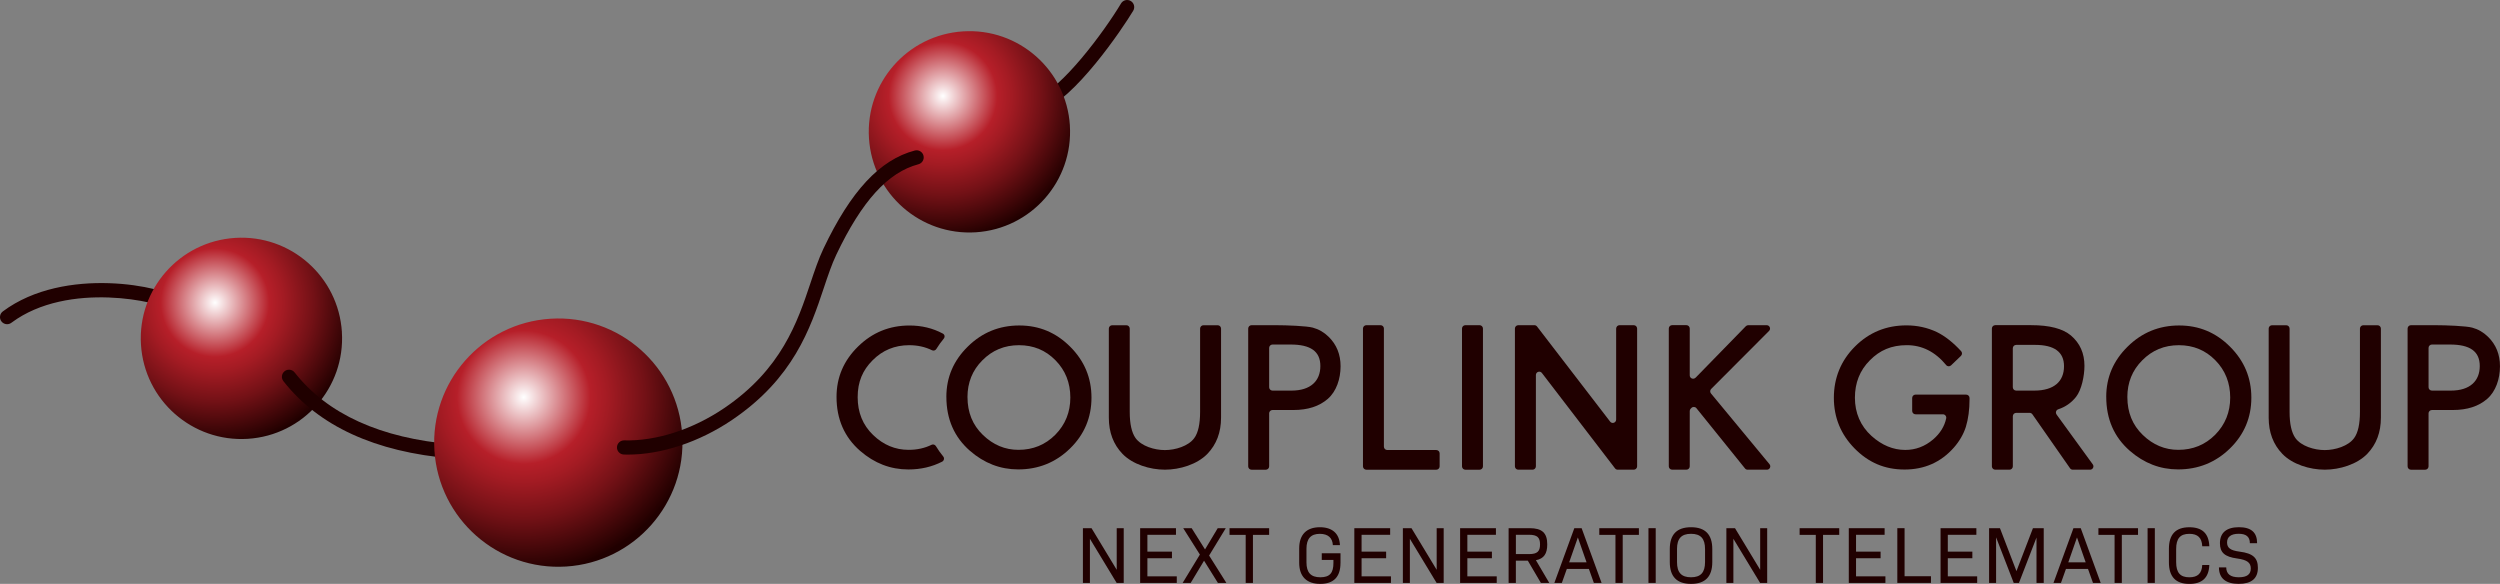 <?xml version="1.0" encoding="UTF-8"?> <svg xmlns="http://www.w3.org/2000/svg" xmlns:xlink="http://www.w3.org/1999/xlink" id="Ebene_2" data-name="Ebene 2" viewBox="0 0 1056 246.63"><rect x="0" y="0" width="1056" height="246.63" fill="#808080" stroke="none"/><defs><style> .cls-1 { fill: url(#Unbenannter_Verlauf_2); } .cls-2 { fill: url(#radial-gradient-2); } .cls-3 { fill: url(#radial-gradient); } .cls-4 { fill: #200000; } </style><radialGradient id="radial-gradient" cx="92.07" cy="119.02" fx="92.07" fy="119.02" r="60.43" gradientTransform="translate(-8.61 14.88) rotate(-3.63)" gradientUnits="userSpaceOnUse"><stop offset="0" stop-color="#fff"></stop><stop offset=".38" stop-color="#b61f29"></stop><stop offset=".48" stop-color="#a31b23"></stop><stop offset=".69" stop-color="#731116"></stop><stop offset=".98" stop-color="#260101"></stop><stop offset="1" stop-color="#200000"></stop></radialGradient><radialGradient id="radial-gradient-2" cx="220.82" cy="166.83" fx="220.82" fy="166.83" r="76.54" gradientTransform="translate(-2.78 19.85) rotate(-3.63) scale(.97)" xlink:href="#radial-gradient"></radialGradient><radialGradient id="Unbenannter_Verlauf_2" data-name="Unbenannter Verlauf 2" cx="404.47" cy="51.4" fx="404.47" fy="51.4" r="60.43" gradientTransform="translate(-8.61 14.88) rotate(-3.63)" gradientUnits="userSpaceOnUse"><stop offset="0" stop-color="#fff"></stop><stop offset=".38" stop-color="#b61f29"></stop><stop offset=".48" stop-color="#a31b23"></stop><stop offset=".69" stop-color="#731116"></stop><stop offset=".98" stop-color="#260101"></stop><stop offset="1" stop-color="#200000"></stop></radialGradient></defs><g id="Ebene_1-2" data-name="Ebene 1"><g><g id="linie-4"><path class="cls-4" d="M438.6,47.17c-1.25,0-2.41-.78-2.84-2.02-.54-1.57.29-3.27,1.86-3.81,10.74-3.7,28.68-27.8,35.9-39.88.85-1.42,2.69-1.88,4.11-1.04,1.42.85,1.89,2.69,1.04,4.11-4.61,7.71-24.76,37.53-39.1,42.47-.32.11-.65.16-.98.16Z"></path></g><g id="linie-1"><path class="cls-4" d="M3,136.95c-.92,0-1.82-.42-2.41-1.21-.99-1.33-.72-3.21.61-4.2,26.19-19.54,68.58-10.51,74.58-5.23,1.24,1.09,1.36,2.99.27,4.23-1.09,1.24-2.99,1.36-4.23.27-3.78-3.14-42.92-12.44-67.02,5.53-.54.4-1.17.6-1.79.6Z"></path></g><path id="kugel-1" class="cls-3" d="M144.41,140.24c1.49,23.43-16.31,43.64-39.74,45.12-23.44,1.49-43.64-16.31-45.12-39.74-1.49-23.44,16.31-43.64,39.75-45.13,23.44-1.49,43.64,16.31,45.12,39.75Z"></path><g id="linie-2"><path class="cls-4" d="M191.06,193.65c-.08,0-.17,0-.25-.01-32.28-2.69-56.2-13.67-71.09-32.63-1.02-1.3-.8-3.19.51-4.21,1.3-1.02,3.19-.8,4.21.51,13.82,17.6,36.32,27.82,66.87,30.36,1.65.14,2.88,1.59,2.74,3.24-.13,1.57-1.44,2.75-2.99,2.75Z"></path></g><path id="kugel-2" class="cls-2" d="M288.17,183.65c1.83,28.9-20.11,53.82-49.01,55.65-28.91,1.83-53.82-20.11-55.66-49.02-1.83-28.9,20.11-53.82,49.02-55.65,28.9-1.83,53.82,20.11,55.65,49.01Z"></path><path id="kugel-3" class="cls-1" d="M451.91,52.99c1.49,23.44-16.31,43.64-39.74,45.13-23.43,1.49-43.64-16.31-45.12-39.75-1.49-23.44,16.31-43.64,39.75-45.12,23.44-1.49,43.64,16.31,45.12,39.74Z"></path><g id="linie-3"><path class="cls-4" d="M265.14,192.02c-.54,0-1.08,0-1.62-.02-1.66-.05-2.96-1.43-2.91-3.08.05-1.66,1.42-2.96,3.08-2.91,13.44.37,28.81-4.56,42.15-13.58,24.33-16.44,31.06-36.57,36.47-52.75,1.76-5.27,3.43-10.25,5.52-14.66,11.6-24.39,23.86-37.56,38.58-41.44,1.6-.42,3.24.53,3.67,2.14.42,1.6-.53,3.24-2.14,3.67-12.88,3.39-23.9,15.54-34.69,38.21-1.94,4.08-3.55,8.89-5.25,13.98-5.69,17.03-12.78,38.23-38.8,55.82-13.83,9.34-29.79,14.63-44.06,14.63Z"></path></g><g><g><path class="cls-4" d="M536.09,174.61v22.38c0,.78-.63,1.42-1.42,1.42h-6.01c-.78,0-1.42-.63-1.42-1.42v-58.21c0-.78.63-1.42,1.42-1.42h10.08c4.91,0,13.29.34,15.79,1.03,2.53.68,4.76,1.98,6.68,3.87,3.37,3.29,5.05,7.44,5.05,12.46,0,5.37-1.8,10.62-5.39,13.76-3.6,3.14-8.44,4.71-14.55,4.71h-8.82c-.78,0-1.42.63-1.42,1.42ZM536.09,163.57c0,.78.63,1.42,1.42,1.42h8.02c8.13,0,12.19-4.13,12.19-10.38s-4.19-9.08-12.57-9.08h-7.64c-.78,0-1.42.63-1.42,1.42v16.62Z"></path><path class="cls-4" d="M584.56,138.78v49.89c0,.78.63,1.42,1.42,1.42h20.7c.78,0,1.42.63,1.42,1.42v5.48c0,.78-.63,1.42-1.42,1.42h-29.54c-.78,0-1.42-.63-1.42-1.42v-58.21c0-.78.63-1.42,1.42-1.42h6.01c.78,0,1.42.63,1.42,1.42Z"></path><path class="cls-4" d="M626.4,138.78v58.21c0,.78-.63,1.42-1.42,1.42h-6.01c-.78,0-1.42-.63-1.42-1.42v-58.21c0-.78.63-1.42,1.42-1.42h6.01c.78,0,1.42.63,1.42,1.42Z"></path><path class="cls-4" d="M716.2,159.56l21.24-21.77c.27-.27.63-.43,1.01-.43h7.8c1.26,0,1.89,1.53,1,2.42l-24.45,24.51c-.52.52-.55,1.34-.09,1.9l24.73,29.89c.76.92.11,2.32-1.09,2.32h-8.16c-.43,0-.83-.19-1.1-.53l-20.52-25.45c-.53-.66-1.51-.71-2.11-.11l-.29.29c-.27.27-.42.63-.42,1v23.37c0,.78-.63,1.42-1.42,1.42h-6.01c-.78,0-1.42-.63-1.42-1.42v-58.21c0-.78.63-1.42,1.42-1.42h6.01c.78,0,1.42.63,1.42,1.42v19.79c0,1.27,1.54,1.9,2.43.99Z"></path><path class="cls-4" d="M399.74,167.64c0-8.25,3.03-15.34,9.08-21.27,6.03-5.93,13.27-8.89,21.72-8.89s15.52,2.99,21.5,8.96c6,5.98,9,13.15,9,21.53s-3.01,15.58-9.04,21.46c-6.05,5.9-13.36,8.85-21.91,8.85-7.57,0-14.37-2.62-20.39-7.86-6.63-5.8-9.95-13.39-9.95-22.79ZM408.67,167.75c0,6.48,2.18,11.81,6.53,15.99,4.33,4.18,9.33,6.27,15,6.27,6.15,0,11.34-2.13,15.57-6.38,4.23-4.3,6.34-9.55,6.34-15.72s-2.09-11.49-6.27-15.72c-4.15-4.25-9.29-6.38-15.42-6.38s-11.25,2.13-15.46,6.38c-4.2,4.2-6.3,9.39-6.3,15.57Z"></path><path class="cls-4" d="M383.81,190.01c-5.67,0-10.67-2.08-15-6.26-4.35-4.18-6.53-9.51-6.53-15.99s2.1-11.37,6.3-15.57c4.21-4.25,9.36-6.38,15.46-6.38,3.55,0,6.78.72,9.67,2.15.65.32,1.42.06,1.8-.56.92-1.49,1.96-2.94,3.11-4.34.62-.76.45-1.72-.41-2.18-4.23-2.27-8.93-3.39-14.06-3.39-8.45,0-15.7,2.97-21.72,8.89-6.05,5.92-9.08,13.01-9.08,21.27,0,9.4,3.32,16.99,9.96,22.79,6.03,5.24,12.82,7.86,20.39,7.86,5.21,0,9.96-1.1,14.25-3.29.81-.41,1.06-1.48.48-2.18-1.15-1.4-2.18-2.86-3.1-4.38-.38-.62-1.15-.9-1.81-.58-2.91,1.43-6.14,2.14-9.71,2.14Z"></path><path class="cls-4" d="M475.78,137.38c.78,0,1.42.63,1.42,1.42v35.21c0,5.04.82,8.72,2.47,11.05,2.46,3.37,7.91,5.05,12.37,5.05s9.95-1.68,12.41-5.05c1.65-2.25,2.47-5.94,2.47-11.05v-35.21c0-.78.63-1.42,1.42-1.42h6.01c.78,0,1.42.63,1.42,1.42v37.64c0,6.18-1.92,11.27-5.77,15.27-4.33,4.46-11.65,6.68-17.95,6.68s-13.61-2.23-17.91-6.68c-3.85-4-5.77-9.09-5.77-15.27v-37.64c0-.78.63-1.42,1.42-1.42h6.01Z"></path><path class="cls-4" d="M682.66,138.78v38.45c0,1.35-1.72,1.94-2.54.86l-30.88-40.18c-.27-.35-.68-.55-1.12-.55h-6.8c-.78,0-1.42.63-1.42,1.42v58.2c0,.78.63,1.42,1.42,1.42h6.02c.78,0,1.42-.63,1.42-1.42v-38.57c0-1.35,1.72-1.94,2.54-.86l30.9,40.3c.27.35.68.55,1.12.55h6.78c.78,0,1.42-.63,1.42-1.42v-58.2c0-.78-.63-1.42-1.42-1.42h-6.01c-.78,0-1.42.63-1.42,1.42Z"></path></g><g><path class="cls-4" d="M809.11,166.69h21.4c.78,0,1.42.63,1.42,1.42v.52c0,4.41-.52,8.3-1.56,11.7-1.01,3.14-2.72,6.08-5.13,8.81-5.44,6.13-12.37,9.19-20.77,9.19s-15.23-2.96-21.08-8.89c-5.85-5.95-8.77-13.09-8.77-21.42s2.97-15.72,8.92-21.65c5.95-5.95,13.19-8.93,21.72-8.93,4.58,0,8.86.94,12.84,2.81,3.48,1.72,6.91,4.41,10.28,8.09.52.56.48,1.45-.07,1.98l-4.18,4.01c-.59.56-1.54.53-2.05-.1-4.63-5.62-10.18-8.43-16.66-8.43s-11.41,2.14-15.61,6.42c-4.2,4.2-6.3,9.47-6.3,15.8s2.34,11.91,7.03,16.14c4.38,3.92,9.13,5.89,14.24,5.89,4.36,0,8.27-1.47,11.74-4.41,2.98-2.55,4.83-5.53,5.55-8.94.18-.87-.5-1.7-1.4-1.7h-11.55c-.78,0-1.42-.63-1.42-1.42v-5.48c0-.78.63-1.42,1.42-1.42Z"></path><path class="cls-4" d="M889.67,167.64c0-8.25,3.03-15.34,9.08-21.27,6.03-5.93,13.27-8.89,21.72-8.89s15.52,2.99,21.5,8.96c6,5.98,9,13.15,9,21.53s-3.01,15.58-9.04,21.46c-6.05,5.9-13.36,8.85-21.91,8.85-7.57,0-14.37-2.62-20.39-7.86-6.63-5.8-9.95-13.39-9.95-22.79ZM898.6,167.75c0,6.48,2.18,11.81,6.53,15.99,4.33,4.18,9.33,6.27,15,6.27,6.15,0,11.34-2.13,15.57-6.38,4.23-4.3,6.34-9.55,6.34-15.72s-2.09-11.49-6.27-15.72c-4.15-4.25-9.29-6.38-15.42-6.38s-11.25,2.13-15.46,6.38c-4.2,4.2-6.3,9.39-6.3,15.57Z"></path><path class="cls-4" d="M868.67,175.07l15.32,21.08c.68.94.01,2.25-1.15,2.25h-7.3c-.46,0-.9-.23-1.16-.61l-15.9-22.79c-.27-.38-.7-.61-1.16-.61h-5.68c-.78,0-1.42.63-1.42,1.42v21.17c0,.78-.63,1.42-1.42,1.42h-6.01c-.78,0-1.42-.63-1.42-1.42v-58.21c0-.78.63-1.42,1.42-1.42h15.19c7.75,0,13.34,1.46,16.79,4.37,3.8,3.24,5.7,7.52,5.7,12.84,0,4.15-1.19,10.12-3.57,13.11-1.97,2.48-4.47,4.22-7.49,5.21-.92.3-1.29,1.39-.72,2.18ZM850.21,163.57c0,.78.63,1.42,1.42,1.42h7.64c8.38,0,12.57-3.9,12.57-10.31,0-6-4.08-9-12.23-9h-7.98c-.78,0-1.42.63-1.42,1.42v16.47Z"></path><path class="cls-4" d="M1025.82,174.61v22.38c0,.78-.63,1.42-1.42,1.42h-6.01c-.78,0-1.42-.63-1.42-1.42v-58.21c0-.78.63-1.42,1.42-1.42h10.08c4.91,0,13.29.34,15.79,1.03,2.53.68,4.76,1.98,6.68,3.87,3.37,3.29,5.05,7.44,5.05,12.46,0,5.37-1.8,10.62-5.39,13.76-3.6,3.14-8.44,4.71-14.55,4.71h-8.82c-.78,0-1.42.63-1.42,1.42ZM1025.82,163.57c0,.78.63,1.42,1.42,1.42h8.02c8.13,0,12.19-4.13,12.19-10.38s-4.19-9.08-12.57-9.08h-7.64c-.78,0-1.42.63-1.42,1.42v16.62Z"></path><path class="cls-4" d="M965.7,137.38c.78,0,1.42.63,1.42,1.42v35.21c0,5.04.82,8.72,2.47,11.05,2.46,3.37,7.91,5.05,12.37,5.05s9.95-1.68,12.41-5.05c1.65-2.25,2.47-5.94,2.47-11.05v-35.21c0-.78.63-1.42,1.42-1.42h6.01c.78,0,1.42.63,1.42,1.42v37.64c0,6.18-1.92,11.27-5.77,15.27-4.33,4.46-11.65,6.68-17.95,6.68s-13.61-2.23-17.91-6.68c-3.85-4-5.77-9.09-5.77-15.27v-37.64c0-.78.63-1.42,1.42-1.42h6.01Z"></path></g></g><g><path class="cls-4" d="M474.66,223.1v23.12h-2.99l-11.29-18.63v18.63h-2.96v-23.12h3.64l10.64,17.58v-17.58h2.96Z"></path><path class="cls-4" d="M497.07,243.44v2.79h-15.47v-23.12h15.13v2.79h-12.07v7.11h10.37v2.79h-10.37v7.65h12.41Z"></path><path class="cls-4" d="M514.44,246.22l-5.85-9.38-5.64,9.38h-3.4l7.28-11.97-7.04-11.15h3.57l5.64,8.98,5.37-8.98h3.4l-7.04,11.56,7.28,11.56h-3.57Z"></path><path class="cls-4" d="M536.07,225.93h-6.83v20.3h-3.06v-20.3h-6.83v-2.82h16.73v2.82Z"></path><path class="cls-4" d="M566.22,237.79c0,5.88-2.86,8.84-8.57,8.84s-8.87-3.09-8.87-8.94v-6.05c0-5.78,3.06-8.94,8.74-8.94,5.17,0,8.26,2.62,8.47,7.55h-2.99c-.17-2.99-1.97-4.76-5.51-4.76-3.81,0-5.64,2.07-5.64,6.32v5.71c0,4.32,1.83,6.32,5.85,6.32s5.54-1.84,5.54-6.05v-1.26h-4.93v-2.82h7.92v4.08Z"></path><path class="cls-4" d="M587.54,243.44v2.79h-15.47v-23.12h15.13v2.79h-12.07v7.11h10.37v2.79h-10.37v7.65h12.41Z"></path><path class="cls-4" d="M609.81,223.1v23.12h-2.99l-11.29-18.63v18.63h-2.96v-23.12h3.64l10.64,17.58v-17.58h2.96Z"></path><path class="cls-4" d="M632.22,243.44v2.79h-15.47v-23.12h15.13v2.79h-12.07v7.11h10.37v2.79h-10.37v7.65h12.41Z"></path><path class="cls-4" d="M645.37,236.84h-5.07v9.38h-3.06v-23.12h8.87c5.27,0,7.45,2.01,7.45,6.87,0,3.94-1.43,6.02-4.79,6.66l5.64,9.59h-3.54l-5.51-9.38ZM640.31,234.05h5.54c3.47,0,4.66-1.12,4.66-4.08s-1.19-4.08-4.66-4.08h-5.54v8.16Z"></path><path class="cls-4" d="M671.15,240.31h-9.32l-2.11,5.92h-3.16l8.43-23.12h3.09l8.43,23.12h-3.26l-2.11-5.92ZM662.82,237.52h7.34l-3.67-10.5-3.67,10.5Z"></path><path class="cls-4" d="M692.26,225.93h-6.83v20.3h-3.06v-20.3h-6.83v-2.82h16.73v2.82Z"></path><path class="cls-4" d="M696.31,223.1h3.06v23.12h-3.06v-23.12Z"></path><path class="cls-4" d="M705.32,237.42v-5.51c0-6.12,2.96-9.21,8.98-9.21s8.97,3.09,8.97,9.21v5.51c0,6.12-2.96,9.21-8.97,9.21s-8.98-3.09-8.98-9.21ZM720.21,237.42v-5.51c0-4.42-1.84-6.43-5.92-6.43s-5.92,2.01-5.92,6.43v5.51c0,4.42,1.84,6.42,5.92,6.42s5.92-2.01,5.92-6.42Z"></path><path class="cls-4" d="M746.46,223.1v23.12h-2.99l-11.29-18.63v18.63h-2.96v-23.12h3.64l10.64,17.58v-17.58h2.96Z"></path><path class="cls-4" d="M776.88,225.93h-6.83v20.3h-3.06v-20.3h-6.83v-2.82h16.73v2.82Z"></path><path class="cls-4" d="M796.4,243.44v2.79h-15.47v-23.12h15.13v2.79h-12.07v7.11h10.37v2.79h-10.37v7.65h12.41Z"></path><path class="cls-4" d="M815.64,243.4v2.82h-14.21v-23.12h3.06v20.3h11.15Z"></path><path class="cls-4" d="M835.16,243.44v2.79h-15.47v-23.12h15.13v2.79h-12.07v7.11h10.37v2.79h-10.37v7.65h12.41Z"></path><path class="cls-4" d="M863.28,246.22h-3.06v-19.17l-7.41,19.17h-2.21l-7.45-19.24v19.24h-2.96v-23.12h4.59l6.97,18.15,6.97-18.15h4.55v23.12Z"></path><path class="cls-4" d="M881.98,240.31h-9.32l-2.11,5.92h-3.16l8.43-23.12h3.09l8.43,23.12h-3.26l-2.11-5.92ZM873.65,237.52h7.34l-3.67-10.5-3.67,10.5Z"></path><path class="cls-4" d="M903.09,225.93h-6.83v20.3h-3.06v-20.3h-6.83v-2.82h16.73v2.82Z"></path><path class="cls-4" d="M907.14,223.1h3.06v23.12h-3.06v-23.12Z"></path><path class="cls-4" d="M916.15,237.49v-5.64c0-6.08,2.82-9.14,8.64-9.14,5.44,0,8.23,2.65,8.43,8.02h-2.99c-.17-3.57-1.9-5.24-5.44-5.24-3.88,0-5.58,1.97-5.58,6.43v5.51c0,4.45,1.7,6.42,5.58,6.42,3.54,0,5.27-1.67,5.44-5.2h2.99c-.2,5.34-2.99,7.99-8.43,7.99-5.81,0-8.64-3.06-8.64-9.15Z"></path><path class="cls-4" d="M937.3,239.66h3.06c0,2.79,1.8,4.18,5.3,4.18s5.07-1.26,5.07-3.71-1.5-3.64-5.75-4.22c-5.3-.71-7.28-2.52-7.28-6.49,0-4.42,2.82-6.73,8.02-6.73s7.68,2.24,7.68,6.76h-3.06c0-2.69-1.53-3.98-4.73-3.98s-4.9,1.29-4.9,3.64,1.43,3.4,5.34,3.91c5.58.71,7.68,2.62,7.68,6.83,0,4.52-2.72,6.77-8.12,6.77s-8.33-2.31-8.33-6.97Z"></path></g></g></g></svg> 